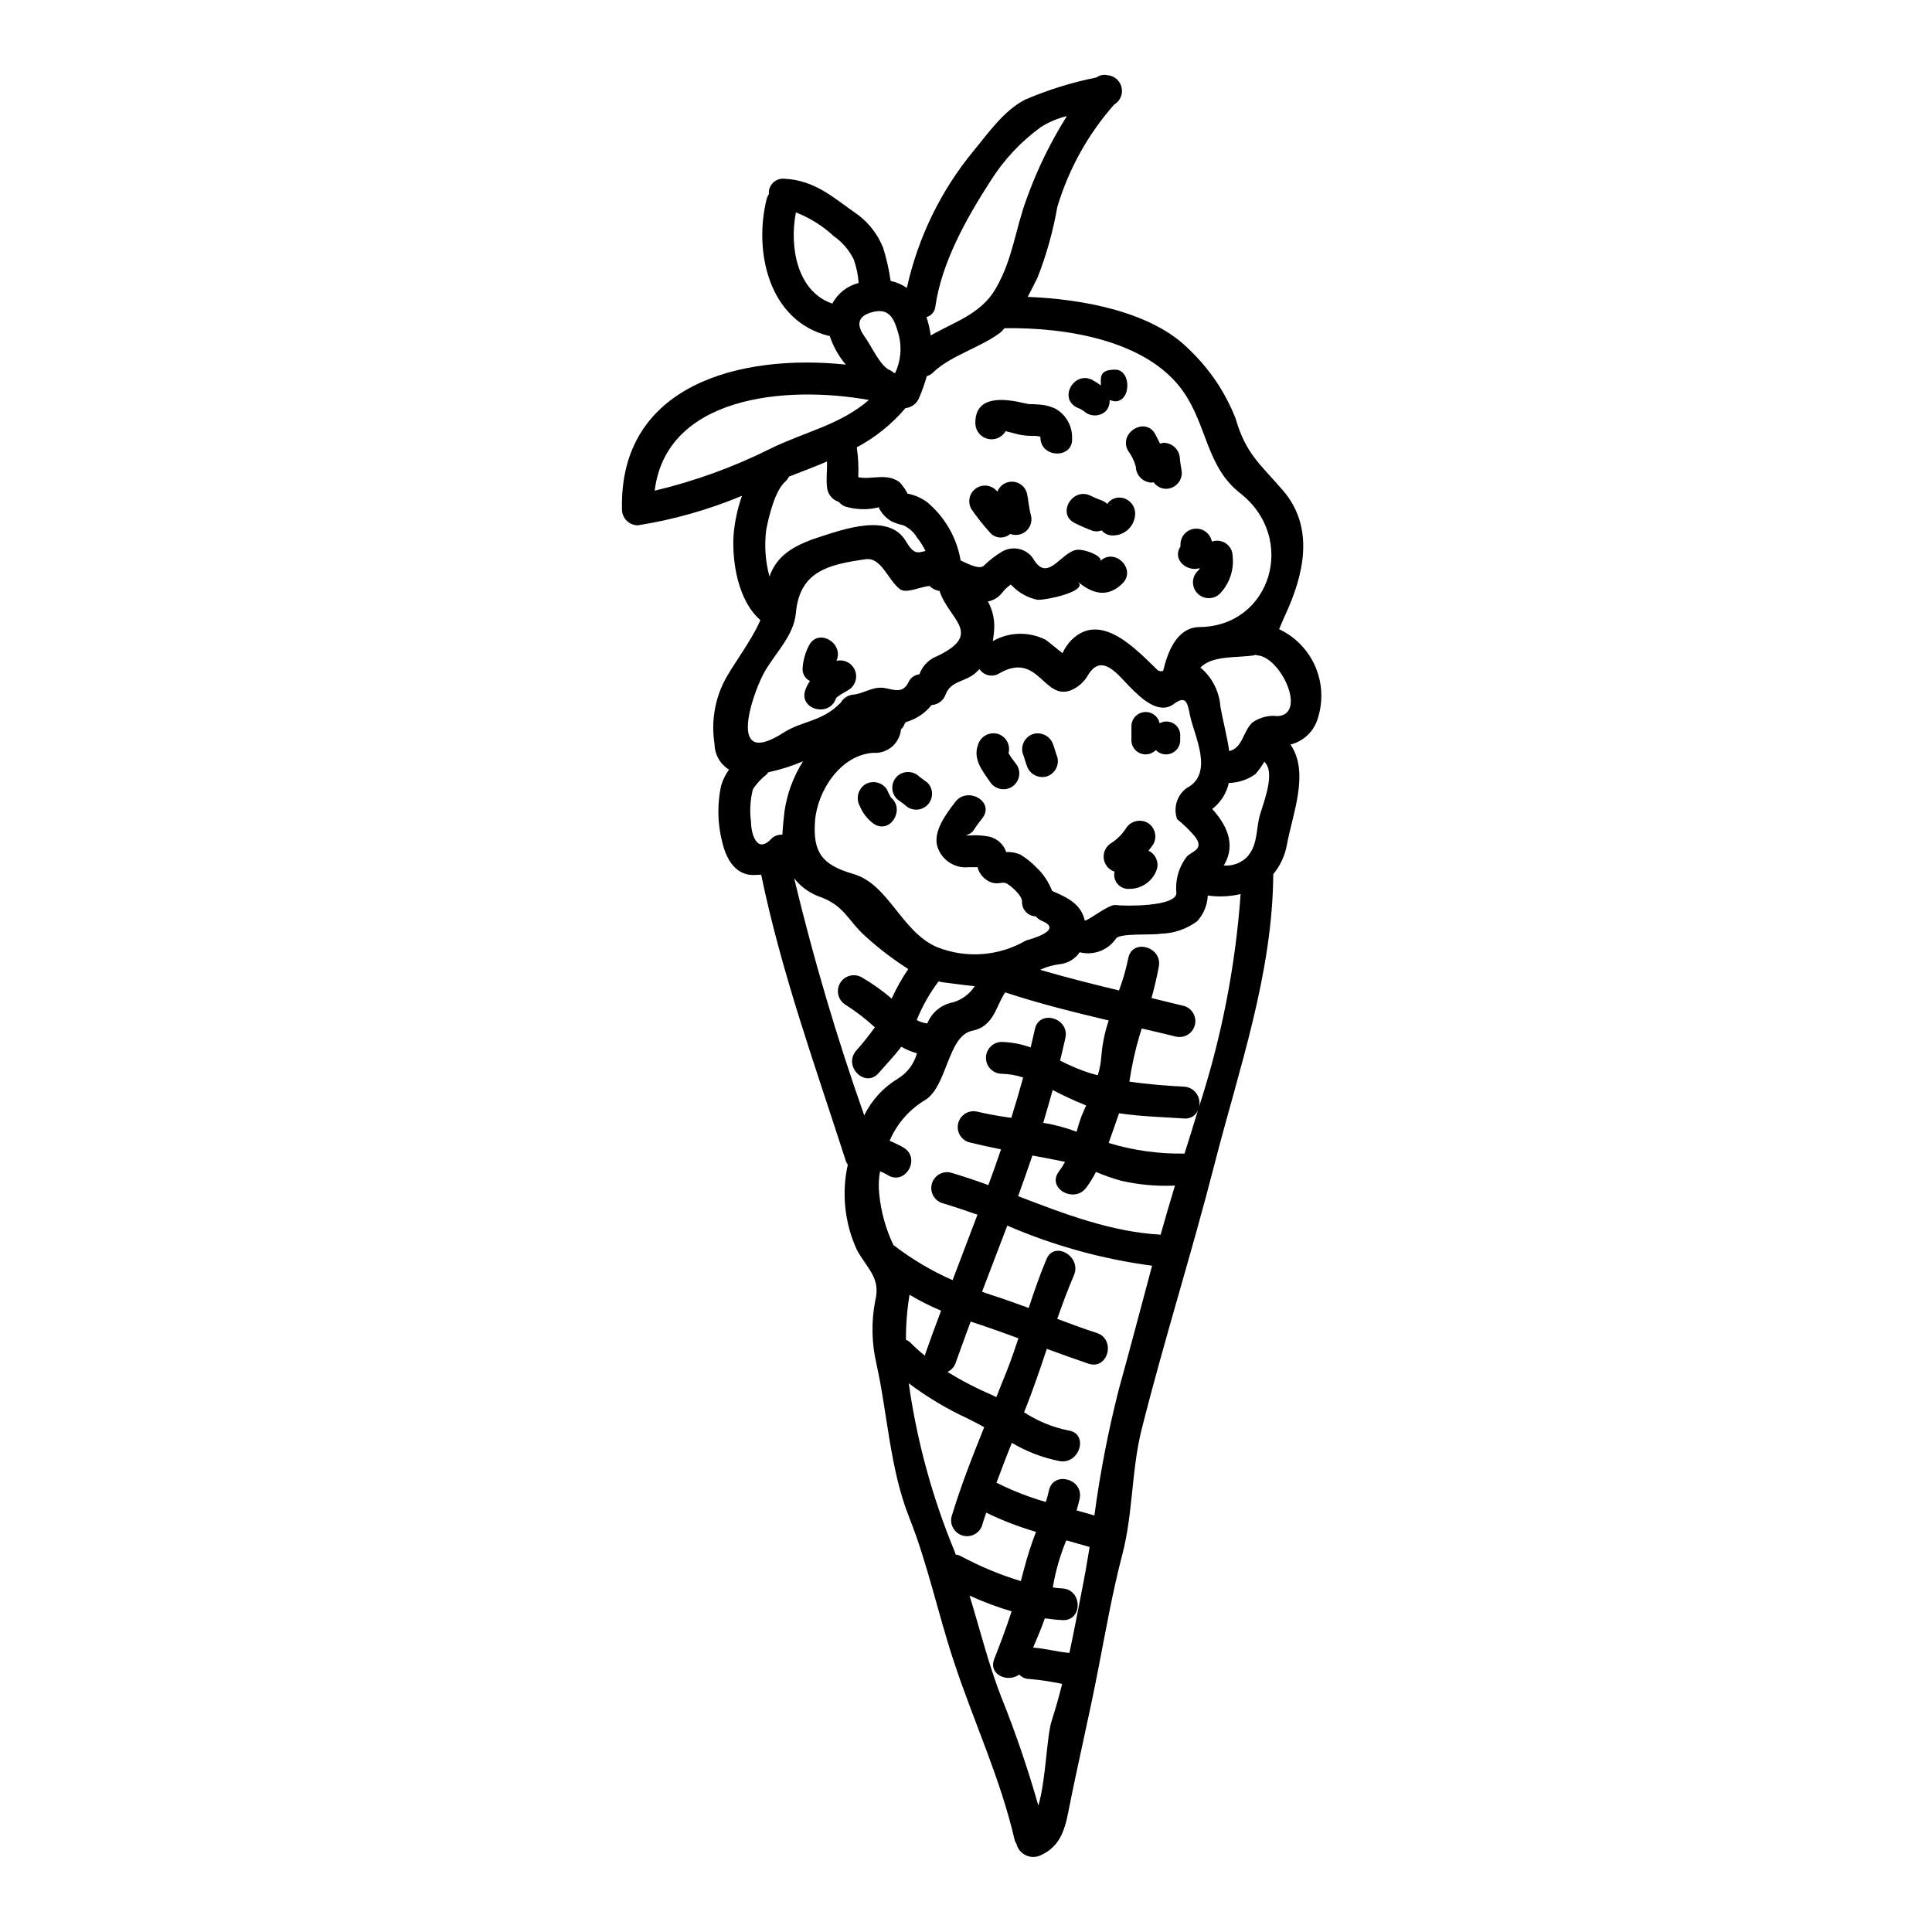 <?xml version="1.0" encoding="UTF-8"?>
<!-- Uploaded to: SVG Find, www.svgrepo.com, Generator: SVG Find Mixer Tools -->
<svg fill="#000000" width="800px" height="800px" version="1.1" viewBox="144 144 512 512" xmlns="http://www.w3.org/2000/svg">
 <g>
  <path d="m482.98 310.74c4.242 1.996 7.621 5.457 9.52 9.742 1.898 4.289 2.188 9.113 0.816 13.598-0.934 3.566-3.742 6.34-7.32 7.234 5.117 7.449 0.516 18.477-0.949 26.527-0.516 2.898-1.777 5.613-3.66 7.875 0 0.047 0.043 0.086 0.043 0.172-0.262 26.527-9.086 51.336-15.59 76.699-6.019 23.523-13.352 46.598-19.293 70.211-2.711 10.766-2.277 22.305-5.117 33.156-2.625 9.992-4.394 20.199-6.371 30.309-2.457 12.746-5.473 25.324-7.965 38.027-1.035 5.258-2.5 9.262-7.477 11.457h-0.004c-1.234 0.52-2.637 0.477-3.836-0.117-1.199-0.598-2.082-1.688-2.41-2.984-0.211-0.32-0.367-0.668-0.473-1.031-3.832-16.531-10.852-31.309-16.137-47.375-4.219-12.707-6.891-25.754-11.844-38.203-5.082-12.789-5.684-27.262-8.66-40.652v0.004c-1.254-5.418-1.371-11.035-0.344-16.496 1.551-6.242-1.812-8.227-4.82-13.648v-0.004c-3.254-7.07-4.102-15.012-2.414-22.609-0.191-0.254-0.352-0.527-0.473-0.82-8.141-25.281-17.098-49.988-22.484-76.012-0.73 0.043-1.508 0.086-2.238 0.086-4.348-0.043-6.762-3.871-7.793-7.664-1.508-5.18-1.715-10.656-0.602-15.938 0.449-1.555 1.16-3.019 2.109-4.328-2.367-1.453-3.816-4.023-3.832-6.801-0.898-5.582-0.039-11.301 2.453-16.371 2.328-4.606 7.316-10.852 9.691-16.449-5.859-5.082-7.539-15.25-7.109-22.527v0.004c0.297-3.555 1.051-7.059 2.242-10.422-8.867 3.699-18.145 6.328-27.633 7.832-2.309-0.039-4.164-1.918-4.176-4.227-0.789-33.117 31.488-41.297 59.305-38.371-1.887-2.25-3.332-4.836-4.262-7.621-0.086-0.043-0.172 0-0.262 0-15.809-3.879-19.984-22.266-16.41-36.391 0.129-0.414 0.316-0.805 0.562-1.16-0.105-1.102 0.281-2.188 1.055-2.977 0.77-0.789 1.852-1.195 2.949-1.117 8.309 0.395 13.133 5.082 19.594 9.562v-0.004c2.996 2.258 5.312 5.301 6.691 8.789 0.891 2.856 1.551 5.777 1.969 8.738 1.543 0.332 3.004 0.961 4.305 1.855 2.934-13.312 8.973-25.738 17.633-36.262 4.004-4.82 7.965-10.629 13.652-13.605l0.004-0.004c6.106-2.629 12.469-4.606 18.988-5.902 0.797-0.605 1.824-0.828 2.801-0.605 1.84 0.109 3.391 1.41 3.82 3.203 0.43 1.793-0.367 3.656-1.957 4.586-6.934 7.856-12.074 17.121-15.074 27.156-1.117 6.406-2.875 12.684-5.254 18.738-0.82 1.637-1.68 3.356-2.586 5.082 14.598 0.559 33.16 3.938 43.023 14.168h0.004c5.273 5.074 9.387 11.23 12.059 18.043 2.711 9.344 6.371 11.93 12.488 18.996 8.699 10.031 5.469 22.695 0.688 33.062-0.516 1.07-1.035 2.402-1.637 3.785zm-0.395 23.039c7.871-0.473 0.863-15.672-5.383-16.105v-0.004c-0.141-0.055-0.285-0.102-0.434-0.129-0.168 0-0.254 0.086-0.43 0.129-4.723 0.73-10.98-0.043-14.215 3.231l0.004 0.004c3.098 2.598 5.008 6.344 5.297 10.379 0.645 3.66 1.766 7.75 2.328 11.758 3.574-0.789 3.617-5.211 6.16-7.582 1.941-1.367 4.324-1.969 6.684-1.684zm-5 27.434c0.605-3.148 4.824-12.203 1.469-15.352h0.004c-0.68 1.156-1.457 2.25-2.328 3.269-2.066 1.488-4.539 2.312-7.086 2.363-0.605 2.742-2.16 5.184-4.391 6.891 3.703 4.09 6.371 9.258 3.188 14.773-0.043 0.086-0.129 0.129-0.172 0.211 2.211 0.188 4.398-0.562 6.027-2.066 2.785-2.856 2.566-6.43 3.301-10.09zm-15.664-51.035c18.895-0.215 25.977-23.559 10.723-35.488-8.914-6.977-8.699-17.781-15.027-26.871-9.652-13.867-31.699-17.07-47.16-16.84-0.039 0-0.086-0.047-0.168-0.047-0.395 0.348-0.691 0.789-1.078 1.121-5.211 4.004-13.383 6.242-17.875 10.598-0.465 0.5-1.062 0.855-1.719 1.031-0.559 1.949-1.234 3.863-2.027 5.727-0.602 1.535-2.019 2.602-3.66 2.754-0.043 0.043-0.043 0.125-0.125 0.172l-0.004 0.004c-3.578 4.164-7.902 7.625-12.746 10.207 0.387 2.621 0.52 5.273 0.391 7.922 3.574 0.73 7.277-1.16 10.766 1.18 0.73 0.52 2.543 3.231 2.199 3.148 1.938 0.352 3.766 1.148 5.34 2.328 4.684 3.926 7.812 9.391 8.832 15.418 1.938 0.863 5.078 2.586 6.242 1.289 1.445-1.434 3.066-2.676 4.824-3.699 2.762-1.559 6.258-0.781 8.094 1.805 3.703 6.59 7.086-1.035 11.199-2.152 2.152-0.602 7.754 1.766 6.551 2.973 3.871-3.832 9.816 2.109 5.938 5.902-3.879 3.793-7.836 2.797-11.844-0.52 3.188 2.629-9.215 5.117-10.809 4.781v0.004c-2.391-0.535-4.582-1.727-6.328-3.445-0.215-0.191-0.418-0.395-0.605-0.605 0 0.047 0 0.047-0.039 0.086h-0.004c-0.871 0.609-1.641 1.352-2.285 2.199-0.93 1.164-2.242 1.957-3.703 2.242 1.355 2.465 1.91 5.293 1.594 8.09-0.082 0.867-0.168 1.68-0.301 2.414 4.34-2.484 9.645-2.598 14.086-0.305 1.031 0.789 2.023 1.594 3.016 2.414 0.516 0.395 0.988 0.789 1.379 1.078h-0.004c0.566-1.277 1.352-2.441 2.324-3.445 7.926-7.922 17.488 2.797 22.953 8.012 0.418 0.246 0.926 0.293 1.383 0.129 1.152-4.84 3.566-11.566 9.68-11.609zm-0.215 127.3c5.977-18.328 9.695-37.316 11.07-56.547-2.852 0.676-5.801 0.809-8.699 0.391-0.117 2.523-1.109 4.93-2.805 6.805-2.805 2.086-6.191 3.246-9.691 3.316-2.191 0.434-10.723-0.211-11.809 1.246h0.004c-2.121 3.141-5.984 4.606-9.652 3.664-1.176 1.754-3.062 2.906-5.164 3.148-1.848 0.223-3.648 0.73-5.34 1.508 6.934 2.023 13.953 3.789 20.934 5.473l-0.004-0.004c1.043-2.773 1.863-5.625 2.453-8.527 0.992-5.34 9.09-3.055 8.098 2.195-0.516 2.844-1.203 5.644-1.938 8.355 2.887 0.688 5.769 1.379 8.699 2.109 2.144 0.691 3.367 2.949 2.766 5.125-0.602 2.172-2.809 3.484-5.008 2.973-3.016-0.73-6.031-1.465-9.055-2.152-0.168 0.52-0.301 1.078-0.516 1.637h0.004c-1.211 4.078-2.133 8.238-2.758 12.445 4.953 0.73 10.078 1.121 14.512 1.336h0.004c1.305 0.078 2.508 0.75 3.266 1.82 0.758 1.066 0.988 2.422 0.629 3.684zm-3.231-66.41c1.246-1.508 4.863-1.855 2.195-5.383-1.422-1.684-3.004-3.227-4.723-4.609-1.055-2.969-0.062-6.277 2.453-8.18 7.539-3.883 2.027-13.957 0.949-19.383-0.688-3.66-1.207-5.211-4.305-2.93-4.133 3.055-9.055-1.969-11.672-4.609-3.148-3.148-7.449-9.219-11.113-2.93v0.008c-0.902 1.523-2.215 2.762-3.789 3.574-7.793 3.938-9-10.336-19.637-4.18-1.766 1.105-4.094 0.613-5.254-1.121-0.348 0.348-0.73 0.73-1.121 1.078-2.887 2.414-6.504 2.023-7.836 5.598h-0.004c-0.551 1.625-2.035 2.75-3.746 2.844-1.75 2.191-4.144 3.773-6.848 4.523-0.172 0.305-0.473 0.645-0.473 0.949v-0.215c0 0.477-0.52 0.863-0.789 1.203v-0.004c-0.348 3.715-3.602 6.469-7.32 6.203-8.574 0.516-14.859 9.949-15.465 18.176-0.559 8.137 1.812 11.539 10.125 13.91 9.445 2.711 12.746 15.375 22.266 19.422 7.695 3.047 16.359 2.394 23.512-1.766 0.168-0.082 10.508-2.625 4.219-5.207l0.004-0.004c-0.621-0.258-1.168-0.664-1.598-1.18-1.012-0.031-1.969-0.469-2.656-1.215-0.688-0.742-1.051-1.73-1.004-2.742 0.043-1.551-2.711-3.938-3.938-4.695-1.078-0.688-2.195 0.215-3.938-0.262h0.004c-1.945-0.617-3.434-2.199-3.934-4.176-0.086 0-0.129 0.043-0.211 0.043h-2.051c-3.723 0.414-7.219-1.859-8.352-5.43-1.25-4.09 2.453-8.867 4.723-11.844 3.227-4.262 10.504-0.082 7.231 4.223-0.816 1.074-1.676 2.152-2.363 3.269-0.82 1.379-3.231 1.422-1.25 1.379v0.004c1.73-0.129 3.465-0.043 5.172 0.258 2.203 0.43 4.004 2.008 4.723 4.133 1.27-0.062 2.535 0.16 3.703 0.648 1.562 0.949 2.996 2.09 4.266 3.402 1.852 1.742 3.285 3.883 4.191 6.258 4.606 1.941 7.707 3.703 8.66 7.871 1.246-0.172 6.328-4.352 8.141-4.133 2.238 0.301 16.105 0.516 16.137-3.188-0.359-3.426 0.613-6.859 2.715-9.59zm-0.559 78.637c1.203-3.789 2.414-7.668 3.574-11.539v0.004c-0.578 1.484-2.078 2.398-3.66 2.238-5.297-0.348-11.496-0.52-17.266-1.379-0.949 2.625-1.812 5.297-2.754 7.871h-0.004c6.516 1.98 13.301 2.926 20.109 2.809zm-2.539 8.484v0.004c-4.805 0.219-9.613-0.215-14.301-1.289-2.258-0.637-4.473-1.414-6.633-2.328-0.742 1.461-1.605 2.859-2.582 4.176-3.231 4.305-10.512 0.086-7.281-4.223 0.609-0.844 1.168-1.719 1.68-2.625-2.93-0.602-5.816-1.16-8.66-1.68-1.207 3.574-2.5 7.195-3.789 10.77 12.316 4.723 24.633 9.473 37.766 10.207 1.215-4.352 2.504-8.699 3.801-13.008zm-14.844 53.883c3.016-10.855 5.852-21.75 8.785-32.645v-0.004c-13.219-1.746-26.133-5.324-38.371-10.625-2.242 5.852-4.481 11.711-6.691 17.523 0.902 0.305 1.766 0.648 2.754 0.953 3.231 1.027 6.414 2.191 9.605 3.352 1.422-4.328 2.93-8.695 4.723-12.961 2.113-4.949 9.348-0.688 7.281 4.266-1.637 3.785-3.059 7.668-4.438 11.578 3.488 1.297 6.977 2.629 10.504 3.746 5.117 1.727 2.934 9.84-2.191 8.145-3.707-1.246-7.41-2.586-11.07-3.938-1.895 5.641-3.789 11.285-6.031 16.797v0.004c3.574 2.348 7.566 3.988 11.758 4.828 5.379 0.789 3.102 8.875-2.195 8.145-4.516-0.867-8.844-2.516-12.793-4.867-1.422 3.488-2.754 7.019-4.09 10.594 0.086 0 0.125 0 0.168 0.043h0.004c4.141 2.078 8.465 3.762 12.922 5.039 0.301-1.035 0.602-2.023 0.82-3.059 1.18-5.297 9.258-3.055 8.137 2.195-0.254 1.078-0.512 2.109-0.816 3.102 1.594 0.434 3.148 0.863 4.723 1.336 1.508-11.301 3.68-22.504 6.504-33.547zm-4.652-88.246c0.258-3.199 0.906-6.352 1.938-9.387-9.172-2.195-18.348-4.438-27.434-7.449-2.453 3.617-3.016 9.055-8.699 10.164-6.691 1.34-6.59 15.16-12.832 18.562v-0.004c-4.047 2.512-7.219 6.211-9.09 10.594 1.246 0.602 2.539 1.117 3.746 1.852 4.609 2.844 0.395 10.082-4.223 7.281h0.004c-0.656-0.406-1.352-0.754-2.066-1.035-0.367 1.988-0.441 4.019-0.215 6.031 0.461 4.707 1.742 9.301 3.785 13.566h0.051c4.809 3.703 10.047 6.809 15.605 9.254 2.195-5.773 4.394-11.555 6.59-17.352-3.098-1.078-6.156-2.113-9.301-3.059-2.152-0.676-3.387-2.93-2.797-5.106 0.59-2.176 2.793-3.496 4.992-2.992 3.363 0.992 6.691 2.109 9.992 3.316 1.18-3.148 2.277-6.297 3.356-9.473-2.844-0.562-5.684-1.18-8.57-1.898h0.004c-2.141-0.691-3.356-2.949-2.758-5.117 0.598-2.172 2.801-3.484 4.992-2.981 2.988 0.699 6.012 1.246 9.055 1.641 1.121-3.543 2.152-7.106 3.148-10.684-1.863-0.617-3.809-0.949-5.769-0.988-2.281-0.07-4.094-1.938-4.094-4.223 0-2.281 1.812-4.152 4.094-4.219 2.644 0.062 5.262 0.555 7.75 1.461 0.348-1.637 0.789-3.227 1.121-4.82 1.074-5.297 9.172-3.059 8.098 2.238-0.434 2.023-0.949 4.051-1.422 6.07 2.078 1.07 4.219 2.008 6.414 2.805 1.168 0.434 2.363 0.793 3.574 1.074 0.527-1.664 0.844-3.387 0.945-5.125zm-3.102 130.14c-2.066-0.598-4.133-1.156-6.199-1.758v-0.004c-1.66 4.016-2.859 8.203-3.574 12.484 0.84 0.133 1.688 0.219 2.539 0.262 5.383 0.301 5.422 8.699 0 8.395-1.594-0.082-3.148-0.254-4.652-0.473-0.906 2.625-2.023 5.211-3.098 7.754 3.227 0.254 6.371 1.117 9.605 1.422 1.18-5.383 2.152-10.766 3.227-16.137 0.801-3.977 1.492-7.938 2.137-11.945zm-1.969-114.6c0.344-0.863 0.688-1.637 1.031-2.41-3.023-1.211-5.984-2.578-8.871-4.094-0.82 2.93-1.633 5.812-2.496 8.699 3.016 0.496 5.973 1.285 8.828 2.363 0.402-1.457 0.879-3.004 1.48-4.559zm-8.078 160.57c1.031-3.184 1.938-6.41 2.754-9.691-2.828-0.598-5.691-1.027-8.57-1.293-1.059 0.027-2.078-0.402-2.801-1.18-2.969 2.234-8.266 0.082-6.633-4.094 1.633-4.176 3.231-8.398 4.609-12.664v0.004c-3.816-1.113-7.547-2.512-11.156-4.176 2.754 8.957 5 18.086 8.398 26.871h0.004c3.789 9.422 7.074 19.039 9.84 28.809 2.07-7.191 2.172-18.383 3.555-22.586zm4-425.17c-2.422 0.586-4.734 1.559-6.848 2.883-5.359 3.887-9.922 8.77-13.434 14.383-6.332 9.84-12.879 21.449-14.562 33.16-0.109 1.352-1.055 2.488-2.363 2.844 0.531 1.582 0.906 3.211 1.121 4.867 6.156-3.574 13.281-5.598 17.219-12.402 4.566-7.871 5.168-15.676 8.227-23.902 2.75-7.641 6.316-14.961 10.641-21.832zm-11.328 384.97c0.863-3.316 1.918-6.582 3.152-9.777-4.527-1.324-8.938-3.023-13.18-5.082-0.395 1.121-0.789 2.195-1.078 3.312v0.004c-0.699 2.141-2.961 3.359-5.133 2.762-2.176-0.598-3.496-2.801-3.004-5 2.414-8.016 5.512-15.895 8.66-23.73-1.465-0.82-2.93-1.594-4.328-2.281-5.539-2.555-10.789-5.691-15.664-9.355 2.164 15.34 6.266 30.348 12.203 44.66 0.062 0.25 0.148 0.496 0.258 0.73 0.453 0.051 0.895 0.184 1.297 0.391 5.078 2.734 10.414 4.953 15.934 6.633 0.281-1.07 0.586-2.144 0.883-3.266zm-4.691-52.152c1.18-2.977 2.195-5.945 3.184-8.914-4.176-1.551-8.395-3.059-12.66-4.438-1.34 3.617-2.668 7.277-3.965 10.895h0.004c-0.363 1.086-1.156 1.977-2.195 2.457 3.879 2.367 7.926 4.457 12.105 6.246 0.301 0.125 0.559 0.297 0.859 0.43 0.863-2.242 1.766-4.461 2.668-6.676zm-14.082-97.977c2.344-0.699 4.356-2.211 5.684-4.266-2.926-0.262-5.856-0.73-8.527-1.031-0.348-0.043-0.73-0.172-1.078-0.215h0.004c-2.359 3.144-4.301 6.586-5.773 10.23 0.871 0.473 1.82 0.781 2.801 0.906 1.176-2.934 3.777-5.059 6.891-5.625zm-4.434-91.648c12.707-5.984 3.188-9.816 0.789-17.355h-0.004c-1-0.129-1.93-0.602-2.625-1.332-2.586 0.262-6.246 2.109-7.871 0.863-3.227-2.457-4.91-8.574-9.133-7.926-9.602 1.383-17.441 3.059-18.43 14.215-0.559 6.297-5.902 11.02-8.66 16.281-3.098 5.945-9.516 25.02 5.297 15.504 5.043-3.227 10.234-2.93 15.031-7.793 0.086-0.086 0.125-0.086 0.211-0.172l0.004-0.008c0.684-1.227 1.926-2.031 3.32-2.156 3.059-0.305 5.297-2.414 8.66-1.68 2.5 0.516 4.566 1.297 5.988-1.637h-0.004c0.523-1.156 1.625-1.945 2.887-2.066 0.754-2.164 2.41-3.891 4.539-4.738zm-3.016 184.93c1.336-3.832 2.754-7.668 4.219-11.543v-0.004c-2.887-1.203-5.68-2.613-8.363-4.215-0.652 3.941-0.969 7.934-0.949 11.926 0.504 0.199 0.961 0.512 1.332 0.906 1.168 1.184 2.402 2.289 3.707 3.32 0.055-0.133 0.012-0.266 0.055-0.391zm-5.125-215.47c2.109 3.543 3.059 3.148 5.211 2.586-0.633-1.285-1.398-2.496-2.285-3.617-0.852-1.41-2.113-2.519-3.617-3.188-1.129-0.238-2.231-0.613-3.269-1.121-1.176-0.738-2.164-1.742-2.887-2.93-0.172-0.211-0.277-0.465-0.301-0.734-0.297 0.094-0.598 0.164-0.906 0.219-2.691 0.527-5.473 0.379-8.094-0.434-0.621-0.258-1.168-0.664-1.598-1.18-1.762-0.555-3.008-2.125-3.148-3.965-0.254-2.238 0.086-4.519 0-6.758-3.312 1.422-6.691 2.711-10.078 4.004h0.004c-0.246 0.523-0.602 0.992-1.035 1.375-2.668 2.363-4.328 9.219-4.996 12.75-0.523 4.137-0.23 8.336 0.863 12.359 1.855-5.293 5.945-8.098 12.965-10.379 6.461-2.078 18.734-6.602 23.172 1.012zm2.945 135.71c-1.445-0.391-2.836-0.973-4.137-1.723-1.852 2.414-4.004 4.652-6.027 6.981-3.574 4.094-9.473-1.855-5.945-5.945h0.004c1.758-1.977 3.41-4.047 4.953-6.199-2.438-2.242-5.074-4.258-7.871-6.031-1.895-1.227-2.484-3.727-1.344-5.672 1.137-1.949 3.606-2.656 5.606-1.609 2.863 1.648 5.566 3.562 8.074 5.715 0-0.043 0.043-0.086 0.043-0.129 1.223-2.691 2.68-5.269 4.348-7.711-4.031-2.57-7.836-5.477-11.375-8.691-4.777-4.262-5.469-8.227-12.527-10.629v0.004c-2.496-0.98-4.684-2.613-6.336-4.723 5.09 21.25 11.285 42.215 18.562 62.816 1.98-4.031 5.074-7.41 8.918-9.734 2.488-1.5 4.301-3.906 5.055-6.719zm-5.769-180.27c1.477-3.16 1.809-6.734 0.949-10.117-1.121-3.938-2.238-7.363-7.152-5.988-3.746 1.035-4.176 3.363-1.852 6.504 1.68 2.285 4.09 7.797 6.633 8.832h0.004c0.379 0.168 0.73 0.398 1.035 0.684 0.113 0.047 0.238 0.074 0.363 0.078zm-9.691-23.855h0.004c-0.141-2.129-0.574-4.234-1.293-6.246-1.211-2.473-3.031-4.594-5.289-6.168-2.918-2.715-6.324-4.852-10.039-6.297-1.762 9.055 0.262 20.977 9.652 24.16 1.445-2.715 3.969-4.695 6.949-5.457zm-23.504 43.961c9.473-4.648 18.5-6.297 26.227-12.961-22.262-4.008-53.703-0.906-56.762 24.031 10.57-2.508 20.816-6.219 30.535-11.07zm3.832 96.254v0.004c0.668-4.797 2.359-9.395 4.953-13.48-2.981 1.281-6.086 2.262-9.262 2.926-0.086 0.215-0.223 0.406-0.395 0.559-1.449 1.109-2.688 2.465-3.66 4.008-0.699 2.816-0.859 5.738-0.473 8.613 0 2.844 1.422 8.484 5.211 4.609 0.785-0.875 1.93-1.336 3.098-1.25 0.113-2.113 0.328-4.223 0.543-5.984z"/>
  <path d="m456.84 288.82v-0.645c0.059-2.144 1.727-3.898 3.863-4.066 2.141-0.164 4.059 1.312 4.449 3.422 1.254-0.453 2.648-0.27 3.746 0.492 1.094 0.762 1.754 2.008 1.762 3.34 0.414 3.672-0.836 7.336-3.402 9.992-1.652 1.578-4.262 1.547-5.879-0.066-1.613-1.617-1.645-4.227-0.066-5.879 0.289-0.223 0.516-0.52 0.652-0.863-3.273 1.125-7.449-2.191-5.125-5.727z"/>
  <path d="m457.19 269.32c-0.004 2.328-1.891 4.215-4.219 4.219-1.293-0.02-2.496-0.664-3.231-1.727-0.172 0-0.344 0.086-0.516 0.086v0.004c-2.305-0.059-4.16-1.914-4.219-4.223-0.414-1.559-1.133-3.023-2.113-4.305-2.496-4.824 4.781-9.055 7.281-4.266 0.43 0.863 0.859 1.637 1.246 2.457 0.336-0.113 0.68-0.188 1.031-0.219 2.289 0.055 4.144 1.879 4.227 4.168 0.082 1.293 0.426 2.539 0.512 3.805z"/>
  <path d="m456.76 339.29v0.559c0.133 1.586-0.746 3.086-2.199 3.742-1.449 0.656-3.156 0.332-4.262-0.812-1.105 1.141-2.812 1.465-4.262 0.809-1.445-0.656-2.328-2.152-2.199-3.738v-3.269c-0.055-1.953 1.387-3.629 3.328-3.863 1.941-0.234 3.738 1.047 4.152 2.957 1.203-0.676 2.68-0.621 3.828 0.141 1.148 0.766 1.773 2.106 1.613 3.477z"/>
  <path d="m448.36 369.44c1.832 0.863 2.777 2.918 2.242 4.867-1.027 3.144-3.969 5.269-7.281 5.254-1.188 0.094-2.348-0.383-3.129-1.285-0.781-0.898-1.09-2.117-0.832-3.281-1.559-0.512-2.676-1.883-2.859-3.512-0.184-1.629 0.594-3.219 1.996-4.066 1.559-0.996 2.879-2.32 3.879-3.875 1.203-1.949 3.723-2.609 5.731-1.508 1.996 1.188 2.66 3.766 1.488 5.769-0.371 0.559-0.789 1.078-1.234 1.637z"/>
  <path d="m440.61 275.86c2.324 0.02 4.203 1.898 4.223 4.219-0.031 3.199-2.617 5.781-5.812 5.816-1.176 0.078-2.316-0.422-3.059-1.336-0.75 0.297-1.582 0.344-2.359 0.129-1.633-0.598-3.231-1.289-4.785-2.07-4.863-2.41-0.602-9.645 4.223-7.231h0.004c0.891 0.449 1.809 0.836 2.754 1.164 0.609 0.207 1.168 0.547 1.637 0.992 0.715-1.055 1.902-1.684 3.176-1.684zm-1.574 1.633c-0.348 0.047-0.648 0.133-0.949 0.172 0 0.043-0.043 0.043-0.043 0.086v0.004c0.316-0.113 0.645-0.203 0.977-0.262z"/>
  <path d="m439.53 241.96c4.305 0 4.305 8.395 0 8.395-0.5-0.062-0.988-0.176-1.465-0.344 0.059 1.047-0.281 2.078-0.949 2.887-1.66 1.594-4.281 1.594-5.941 0-0.578-0.383-1.199-0.703-1.852-0.949-4.824-2.457-0.688-9.691 4.133-7.277 0.793 0.438 1.555 0.926 2.285 1.465 0-2.066-0.516-4.176 3.789-4.176z"/>
  <path d="m416.62 251.09c0.73 0.043 1.465 0 2.152 0.086v0.004c1.695 0.027 3.367 0.406 4.906 1.117 2.832 1.59 4.543 4.625 4.438 7.871 0.305 5.383-8.094 5.34-8.395 0v-0.434c-0.562-0.156-1.145-0.227-1.727-0.211-1.328 0.016-2.652-0.102-3.957-0.348-1.207-0.301-2.363-0.645-3.543-0.906-0.945 1.648-2.863 2.477-4.711 2.039s-3.191-2.035-3.301-3.93c-0.262-7.965 8.055-6.719 13.223-5.469 0.094 0.055 0.738 0.094 0.914 0.18z"/>
  <path d="m424.2 344.63c0.598 2.234-0.707 4.531-2.93 5.164-2.227 0.559-4.5-0.73-5.164-2.926-0.434-1.074-0.645-2.191-1.078-3.227-0.598-2.234 0.707-4.535 2.926-5.168 2.227-0.547 4.492 0.734 5.168 2.926 0.434 1.078 0.648 2.195 1.078 3.231z"/>
  <path d="m417.22 280.59c0.379 1.504-0.109 3.098-1.266 4.129-1.16 1.031-2.797 1.332-4.246 0.781-1.547 1.375-3.914 1.242-5.297-0.301-1.793-1.961-3.445-4.047-4.953-6.242-1.129-1.883-0.594-4.324 1.227-5.559 1.816-1.238 4.285-0.84 5.621 0.906 0.633-1.66 2.262-2.731 4.043-2.652 1.777 0.078 3.305 1.285 3.793 3 0.434 1.98 0.52 4.004 1.078 5.938z"/>
  <path d="m413.56 346.86c1.145 2 0.477 4.551-1.508 5.731-2.016 1.145-4.574 0.477-5.769-1.508-1.969-2.844-4.481-5.945-3.102-9.691 0.652-2.207 2.938-3.504 5.168-2.926 2.207 0.621 3.508 2.894 2.926 5.113 0.215 0.395 0.473 0.82 0.73 1.203 0.523 0.707 1.039 1.352 1.555 2.078z"/>
  <path d="m389.77 351.4c1.641 1.637 1.641 4.297 0 5.938-1.641 1.641-4.301 1.641-5.941 0-0.645-0.559-1.465-1.031-2.156-1.633-1.613-1.637-1.613-4.269 0-5.906 1.652-1.609 4.293-1.609 5.945 0 0.625 0.52 1.441 1.035 2.152 1.602z"/>
  <path d="m380.02 355.31c0.086 0.043 0.086 0.086 0.125 0.086 3.789 3.102-0.254 9.859-4.648 6.887v0.004c-1.633-1.207-2.902-2.844-3.664-4.727-1.086-2.008-0.426-4.512 1.508-5.727 2.012-1.16 4.586-0.488 5.773 1.508 0.211 0.535 0.453 1.051 0.734 1.551 0.109 0.152 0.207 0.309 0.297 0.473-0.039-0.055-0.086-0.098-0.125-0.055z"/>
  <path d="m380.14 355.36v0.043c-0.039 0-0.039-0.043-0.125-0.086 0.039-0.043 0.086 0 0.125 0.043z"/>
  <path d="m365.67 319.14c1.996-0.484 4.047 0.535 4.867 2.418 0.82 1.879 0.164 4.078-1.547 5.207-0.863 0.559-3.273 1.805-3.449 2.328-1.762 5.117-9.863 2.93-8.141-2.195v-0.004c0.305-0.859 0.723-1.672 1.254-2.414-1.316-0.637-2.098-2.027-1.953-3.484 0.148-2.062 0.719-4.074 1.68-5.906 2.383-4.777 9.398-0.684 7.289 4.051z"/>
 </g>
</svg>